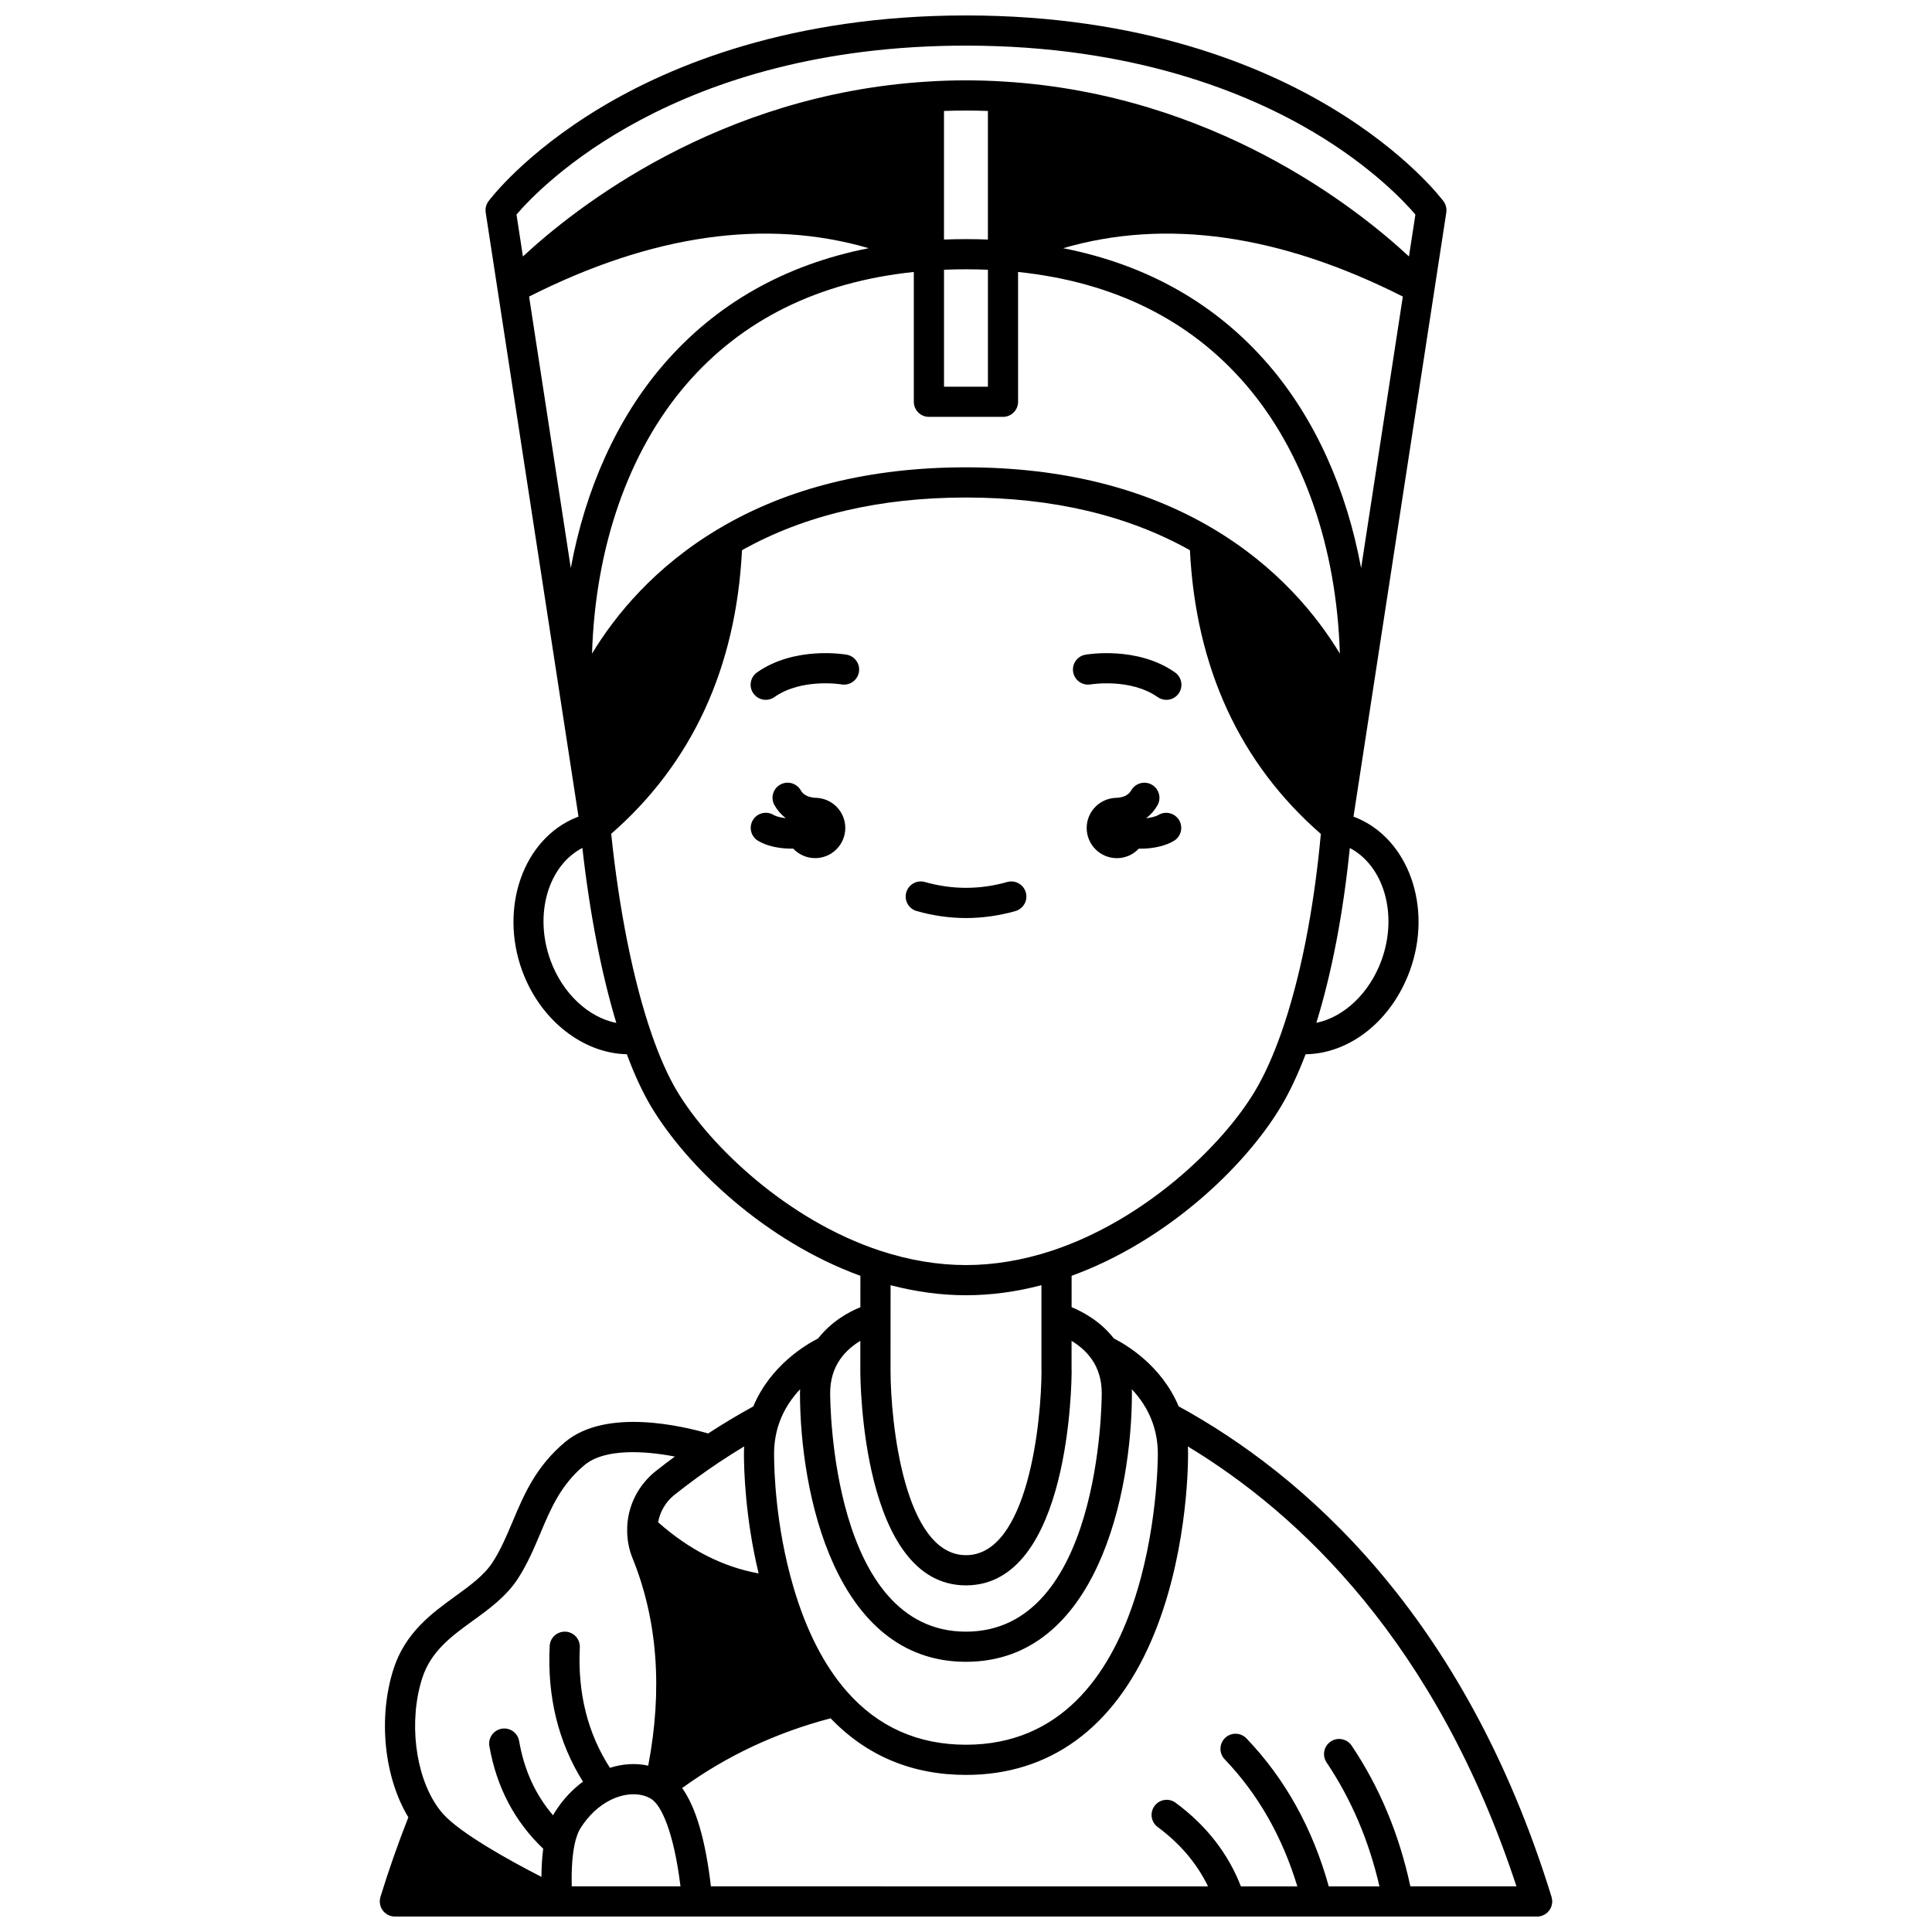 <?xml version="1.0" encoding="UTF-8"?>
<!-- Uploaded to: ICON Repo, www.svgrepo.com, Generator: ICON Repo Mixer Tools -->
<svg width="800px" height="800px" version="1.1" viewBox="144 144 512 512" xmlns="http://www.w3.org/2000/svg">
 <defs>
  <clipPath id="a">
   <path d="m244 148.09h312v503.81h-312z"/>
  </clipPath>
 </defs>
 <path d="m361.33 355.54c-0.07-0.016-0.148-0.023-0.219-0.035-0.188-0.027-0.379-0.047-0.57-0.059-0.023 0-0.047-0.008-0.07-0.008-0.035 0-0.082-0.004-0.121-0.004-0.113-0.004-0.227-0.016-0.34-0.016-0.012 0-0.023 0.004-0.031 0.004-0.844-0.055-2.035-0.27-2.949-1.012-0.332-0.258-0.605-0.582-0.84-0.992-1.105-1.91-3.551-2.566-5.465-1.461-1.914 1.105-2.566 3.551-1.461 5.465 0.746 1.293 1.703 2.398 2.785 3.246 0.07 0.059 0.148 0.102 0.219 0.156-1.375-0.141-2.59-0.457-3.273-0.863-1.895-1.133-4.352-0.512-5.481 1.387-1.129 1.895-0.512 4.352 1.387 5.481 2.254 1.344 4.996 1.824 6.902 1.988 0.336 0.027 1.047 0.078 1.969 0.078 0.133 0 0.285-0.008 0.426-0.008 1.457 1.551 3.523 2.523 5.816 2.523 4.418 0 7.996-3.578 7.996-7.996 0-3.965-2.891-7.246-6.68-7.875z"/>
 <path d="m433.02 325.38c0.105-0.02 10.551-1.727 17.777 3.359 0.699 0.492 1.504 0.73 2.297 0.73 1.258 0 2.496-0.59 3.273-1.699 1.27-1.805 0.836-4.301-0.969-5.57-9.98-7.023-23.199-4.797-23.758-4.695-2.172 0.383-3.617 2.449-3.238 4.621 0.375 2.168 2.449 3.613 4.617 3.254z"/>
 <path d="m368.38 317.5c-0.559-0.102-13.777-2.328-23.758 4.695-1.805 1.27-2.238 3.766-0.969 5.57 0.777 1.105 2.016 1.699 3.273 1.699 0.793 0 1.598-0.234 2.297-0.73 7.211-5.074 17.629-3.387 17.777-3.359 2.172 0.371 4.238-1.074 4.621-3.246 0.387-2.172-1.07-4.246-3.242-4.629z"/>
 <path d="m386.93 385.44c4.344 1.227 8.746 1.852 13.082 1.852 4.34 0 8.742-0.621 13.082-1.852 2.125-0.602 3.359-2.812 2.762-4.934-0.602-2.125-2.812-3.363-4.938-2.762-7.269 2.055-14.547 2.055-21.816 0-2.125-0.602-4.336 0.633-4.938 2.762-0.598 2.125 0.641 4.332 2.766 4.934z"/>
 <path d="m451 359.97c-0.684 0.406-1.898 0.723-3.269 0.863 0.055-0.043 0.109-0.074 0.164-0.117 1.133-0.887 2.09-1.992 2.836-3.285 1.105-1.91 0.453-4.356-1.461-5.465-1.91-1.105-4.359-0.449-5.465 1.461-0.234 0.406-0.512 0.734-0.895 1.031-0.875 0.707-2.051 0.918-2.894 0.969-0.012 0-0.023-0.004-0.035-0.004-0.113 0-0.227 0.012-0.34 0.016-0.039 0-0.082 0.004-0.121 0.004-0.023 0-0.047 0.008-0.07 0.008-0.191 0.012-0.383 0.031-0.57 0.059-0.074 0.012-0.148 0.02-0.219 0.035-3.789 0.629-6.676 3.91-6.676 7.879 0 4.418 3.578 7.996 7.996 7.996 2.297 0 4.359-0.973 5.816-2.523 0.141 0.004 0.293 0.008 0.426 0.008 0.922 0 1.633-0.051 1.973-0.078 1.902-0.164 4.644-0.645 6.898-1.988 1.898-1.129 2.519-3.586 1.387-5.481-1.129-1.895-3.582-2.519-5.481-1.387z"/>
 <g clip-path="url(#a)">
  <path d="m554.32 650.57c0.086-0.098 0.168-0.195 0.246-0.297 0.078-0.105 0.145-0.211 0.215-0.324 0.066-0.109 0.125-0.219 0.18-0.328 0.055-0.117 0.105-0.238 0.148-0.359 0.047-0.121 0.082-0.246 0.117-0.375 0.031-0.121 0.055-0.238 0.074-0.363 0.023-0.141 0.035-0.285 0.043-0.43 0.004-0.062 0.02-0.121 0.02-0.188 0-0.062-0.016-0.117-0.02-0.18-0.008-0.141-0.02-0.277-0.043-0.414-0.02-0.137-0.047-0.273-0.082-0.406-0.016-0.059-0.02-0.117-0.035-0.176-23.188-75.27-66.27-112.22-98.832-130.04-4.57-10.902-14.047-16.414-17.168-17.984-3.523-4.539-8.176-7.047-11.195-8.285v-8.316c25.215-9.184 45.875-28.859 55.422-44.77 2.344-3.918 4.555-8.602 6.586-13.941 11.715-0.168 22.773-8.855 27.625-22.137 6.121-16.773-0.336-35.004-14.402-40.641-0.176-0.07-0.355-0.117-0.531-0.184l24.594-160.1c0.16-1.055-0.105-2.129-0.738-2.988-0.379-0.512-9.523-12.684-29.797-24.859-18.52-11.133-50.34-24.391-96.746-24.391-46.41 0-78.23 13.258-96.75 24.383-20.273 12.172-29.418 24.344-29.797 24.859-0.633 0.855-0.902 1.934-0.738 2.988l24.594 160.11c-0.176 0.066-0.355 0.113-0.531 0.184-14.059 5.637-20.512 23.867-14.395 40.641 4.769 13.062 16.086 21.895 27.734 22.125 2.016 5.43 4.191 10.121 6.488 13.957 9.547 15.91 30.203 35.582 55.406 44.766l-0.004 8.312c-3.023 1.242-7.676 3.746-11.199 8.289-3.121 1.57-12.609 7.09-17.176 18.004-4.035 2.211-8.047 4.617-11.973 7.176-6.59-1.926-26.961-6.844-37.859 2.231-7.793 6.496-10.938 13.957-13.98 21.176-1.598 3.789-3.106 7.363-5.25 10.684-2.258 3.492-5.965 6.18-9.891 9.027-6.242 4.527-13.32 9.66-16.41 19.355-4.125 12.902-2.469 28.668 3.949 39.246-2.691 6.824-5.188 13.91-7.41 21.133-0.02 0.059-0.02 0.117-0.035 0.176-0.035 0.133-0.062 0.27-0.082 0.406-0.02 0.141-0.035 0.277-0.043 0.414 0.004 0.055-0.012 0.113-0.012 0.172 0 0.062 0.016 0.125 0.02 0.188 0.008 0.145 0.02 0.285 0.043 0.43 0.02 0.125 0.043 0.246 0.074 0.367 0.031 0.125 0.07 0.25 0.117 0.371 0.047 0.125 0.094 0.242 0.148 0.359 0.055 0.113 0.113 0.223 0.18 0.332s0.137 0.219 0.211 0.32c0.078 0.105 0.16 0.203 0.246 0.301 0.082 0.094 0.168 0.18 0.262 0.266 0.098 0.09 0.199 0.172 0.305 0.25 0.102 0.078 0.207 0.148 0.316 0.219 0.109 0.066 0.219 0.125 0.332 0.18 0.125 0.062 0.254 0.117 0.391 0.164 0.062 0.023 0.113 0.055 0.176 0.074 0.078 0.023 0.156 0.035 0.238 0.055 0.074 0.02 0.148 0.035 0.223 0.051 0.238 0.043 0.48 0.074 0.719 0.074h0.012 43.008 0.008 0.016 178.34 0.012 0.012 22.996 0.012 0.016 21.402 0.012 0.012 36.855 0.012c0.238 0 0.477-0.027 0.715-0.074 0.078-0.016 0.156-0.035 0.23-0.055 0.078-0.02 0.152-0.027 0.23-0.055 0.059-0.02 0.109-0.051 0.172-0.07 0.137-0.051 0.273-0.105 0.402-0.172 0.109-0.055 0.219-0.113 0.324-0.176 0.113-0.07 0.219-0.145 0.324-0.223 0.105-0.078 0.203-0.16 0.301-0.246 0.094-0.078 0.18-0.168 0.262-0.262zm-8.445-6.664h-28.117c-2.941-13.766-8.168-26.301-15.559-37.297-1.234-1.832-3.719-2.32-5.551-1.086-1.832 1.23-2.32 3.715-1.086 5.551 6.523 9.703 11.223 20.73 14.008 32.836h-13.434c-4.277-15.398-11.609-28.582-21.82-39.223-1.531-1.594-4.059-1.645-5.652-0.117-1.594 1.531-1.645 4.059-0.117 5.652 8.809 9.18 15.27 20.5 19.258 33.688h-14.953c-3.379-8.723-9.18-16.168-17.297-22.16-1.777-1.312-4.281-0.934-5.594 0.844s-0.934 4.281 0.844 5.594c5.941 4.387 10.406 9.66 13.332 15.727l-131.74-0.008c-1.418-12.234-3.973-20.949-7.617-26.059 11.715-8.5 24.918-14.703 39.344-18.477 9.543 9.953 21.598 15 35.879 15 22.066 0 39.055-12.312 49.121-35.605 9.258-21.414 9.727-44.969 9.727-49.473 0-0.66-0.027-1.316-0.062-1.969 29.535 17.84 65.879 52.008 87.086 116.58zm-248.08-15.355c2.141-3.422 4.945-6.043 8.113-7.586 3.84-1.875 7.941-1.957 10.703-0.211 2.644 1.672 5.934 8.66 7.723 23.148l-28.816 0.004c-0.23-9.691 1.277-13.754 2.277-15.355zm36.695-96.977c2.211-1.473 4.457-2.894 6.723-4.262-0.039 0.656-0.062 1.312-0.062 1.977 0 3.945 0.312 16.836 3.891 31.684-9.555-1.758-18.324-6.227-26.633-13.555 0.504-2.848 2.027-5.445 4.352-7.289 3.871-3.062 7.82-5.941 11.73-8.555zm45.523-46.984c6.723 1.758 13.426 2.664 19.996 2.664 6.562 0 13.262-0.902 19.98-2.664v22.656h0.02c-0.008 13.602-3.621 48.891-20.004 48.891-16.383 0-19.992-35.293-20.004-48.891zm130.09-86.086c-3.203 8.77-9.996 15.066-17.258 16.555 4.086-13.188 7.117-29.004 8.871-46.328 9.031 4.742 12.809 17.66 8.387 29.773zm-115.93-183.02c3.816-0.156 7.812-0.156 11.637 0v30.992h-11.637zm121.59 7.109-11.055 71.957c-3.867-20.949-12.242-39.621-24.531-53.887-13.914-16.152-32.176-26.5-54.418-30.887 27.215-7.938 57.406-3.648 90.004 12.816zm-109.96-15.113c-3.828-0.148-7.812-0.148-11.637 0v-34.074c3.82-0.145 7.801-0.145 11.637 0zm-31.59 2.293c-22.242 4.391-40.504 14.738-54.418 30.887-12.289 14.262-20.668 32.934-24.531 53.887l-11.051-71.953c32.598-16.469 62.785-20.758 90-12.82zm-39.508 74.207c-17.238 10.188-27.723 23.168-33.809 33.23 0.852-28.133 9.617-53.52 24.961-71.328 14.785-17.16 35.062-27.168 60.312-29.809v34.402c0 2.207 1.789 4 4 4h19.633c2.207 0 4-1.789 4-4l-0.004-34.402c25.246 2.641 45.527 12.648 60.316 29.809 15.344 17.809 24.109 43.195 24.961 71.328-6.086-10.062-16.574-23.047-33.809-33.23-18.094-10.703-40.059-16.133-65.281-16.133-25.227 0-47.188 5.426-65.281 16.133zm65.281-127.89c44.336 0 74.629 12.512 92.238 23.004 15.422 9.191 24.082 18.488 26.871 21.766l-1.707 11.105c-13.828-12.852-51.844-42.969-107.33-46.352-6.453-0.422-13.723-0.422-20.137 0-55.496 3.383-93.512 33.5-107.34 46.352l-1.707-11.105c6.254-7.336 41.988-44.77 119.11-44.77zm-110.1 242.42c-4.434-12.145-0.625-25.102 8.449-29.805 1.938 17.285 5.066 33.391 8.996 46.379-7.352-1.449-14.227-7.762-17.445-16.574zm33.57 34.711c-2.398-4.008-4.688-9.145-6.797-15.266-4.805-13.902-8.574-32.656-10.684-52.988 21.441-18.723 33.09-43.988 34.66-75.156 16.496-9.258 36.441-13.965 59.352-13.965s42.855 4.707 59.352 13.965c1.57 31.188 13.234 56.465 34.699 75.191-1.875 20.363-5.512 38.633-10.562 52.922-2.129 6.016-4.465 11.16-6.938 15.293-8.832 14.719-29.438 34.215-53.809 42.242-7.664 2.519-15.309 3.797-22.73 3.797-7.426 0-15.078-1.277-22.742-3.797-24.367-8.02-44.969-27.52-53.801-42.238zm48.543 66.121-0.004 7.91c0 2.32 0.316 56.887 28 56.887 27.68 0 28-54.566 28-56.887 0-0.066-0.016-0.133-0.02-0.199v-7.707c1.82 1.098 3.805 2.664 5.328 4.848 0.012 0.016 0.023 0.023 0.035 0.039 1.746 2.527 2.633 5.527 2.633 8.918 0 2.582-0.41 63.254-35.984 63.254-35.578 0-35.984-60.672-35.984-63.254 0-3.391 0.887-6.391 2.633-8.918 0.012-0.016 0.023-0.023 0.035-0.039 1.523-2.188 3.508-3.754 5.328-4.852zm-15.961 12.82c-0.012 0.328-0.035 0.652-0.035 0.984 0 26.465 9.262 71.25 43.984 71.25 34.719 0 43.984-44.789 43.984-71.25 0-0.332-0.023-0.656-0.035-0.988 2.137 2.269 4.172 5.144 5.461 8.715 0.957 2.637 1.441 5.469 1.441 8.414 0 3.148-0.578 77.082-50.852 77.082-12.727 0-23.344-4.746-31.551-14.105-6.039-6.879-10.809-16.195-14.172-27.699-4.758-16.188-5.125-31.094-5.125-35.277 0-2.945 0.484-5.777 1.441-8.418 1.285-3.562 3.32-6.441 5.457-8.707zm-100.16 76.621c2.297-7.195 7.731-11.141 13.488-15.312 4.348-3.152 8.844-6.414 11.91-11.16 2.523-3.906 4.242-7.981 5.902-11.918 2.793-6.629 5.434-12.891 11.73-18.141 5.359-4.465 15.93-3.781 23.934-2.254-1.695 1.254-3.391 2.539-5.066 3.867-4.644 3.688-7.402 9.172-7.566 15.02 0 0.023 0.004 0.051 0 0.074 0 0.055 0 0.109 0.004 0.164-0.066 2.695 0.406 5.34 1.426 7.848 6.613 16.316 7.996 34.785 4.144 54.949-3.195-0.715-6.691-0.523-10.148 0.57-5.891-9.121-8.582-19.828-7.981-31.891 0.109-2.207-1.59-4.082-3.793-4.191-2.231-0.094-4.082 1.59-4.195 3.793-0.672 13.492 2.301 25.562 8.824 35.957-2.887 2.117-5.434 4.871-7.488 8.152-0.152 0.242-0.297 0.5-0.441 0.766-4.684-5.473-7.648-11.961-8.992-19.691-0.379-2.176-2.453-3.637-4.625-3.254-2.176 0.379-3.633 2.449-3.254 4.625 1.887 10.828 6.684 19.957 14.266 27.176-0.301 2.223-0.453 4.711-0.473 7.461-8.629-4.406-21.449-11.566-26.027-16.645-0.52-0.574-1.027-1.219-1.512-1.902-5.957-8.469-7.668-22.793-4.066-34.062z"/>
 </g>
</svg>